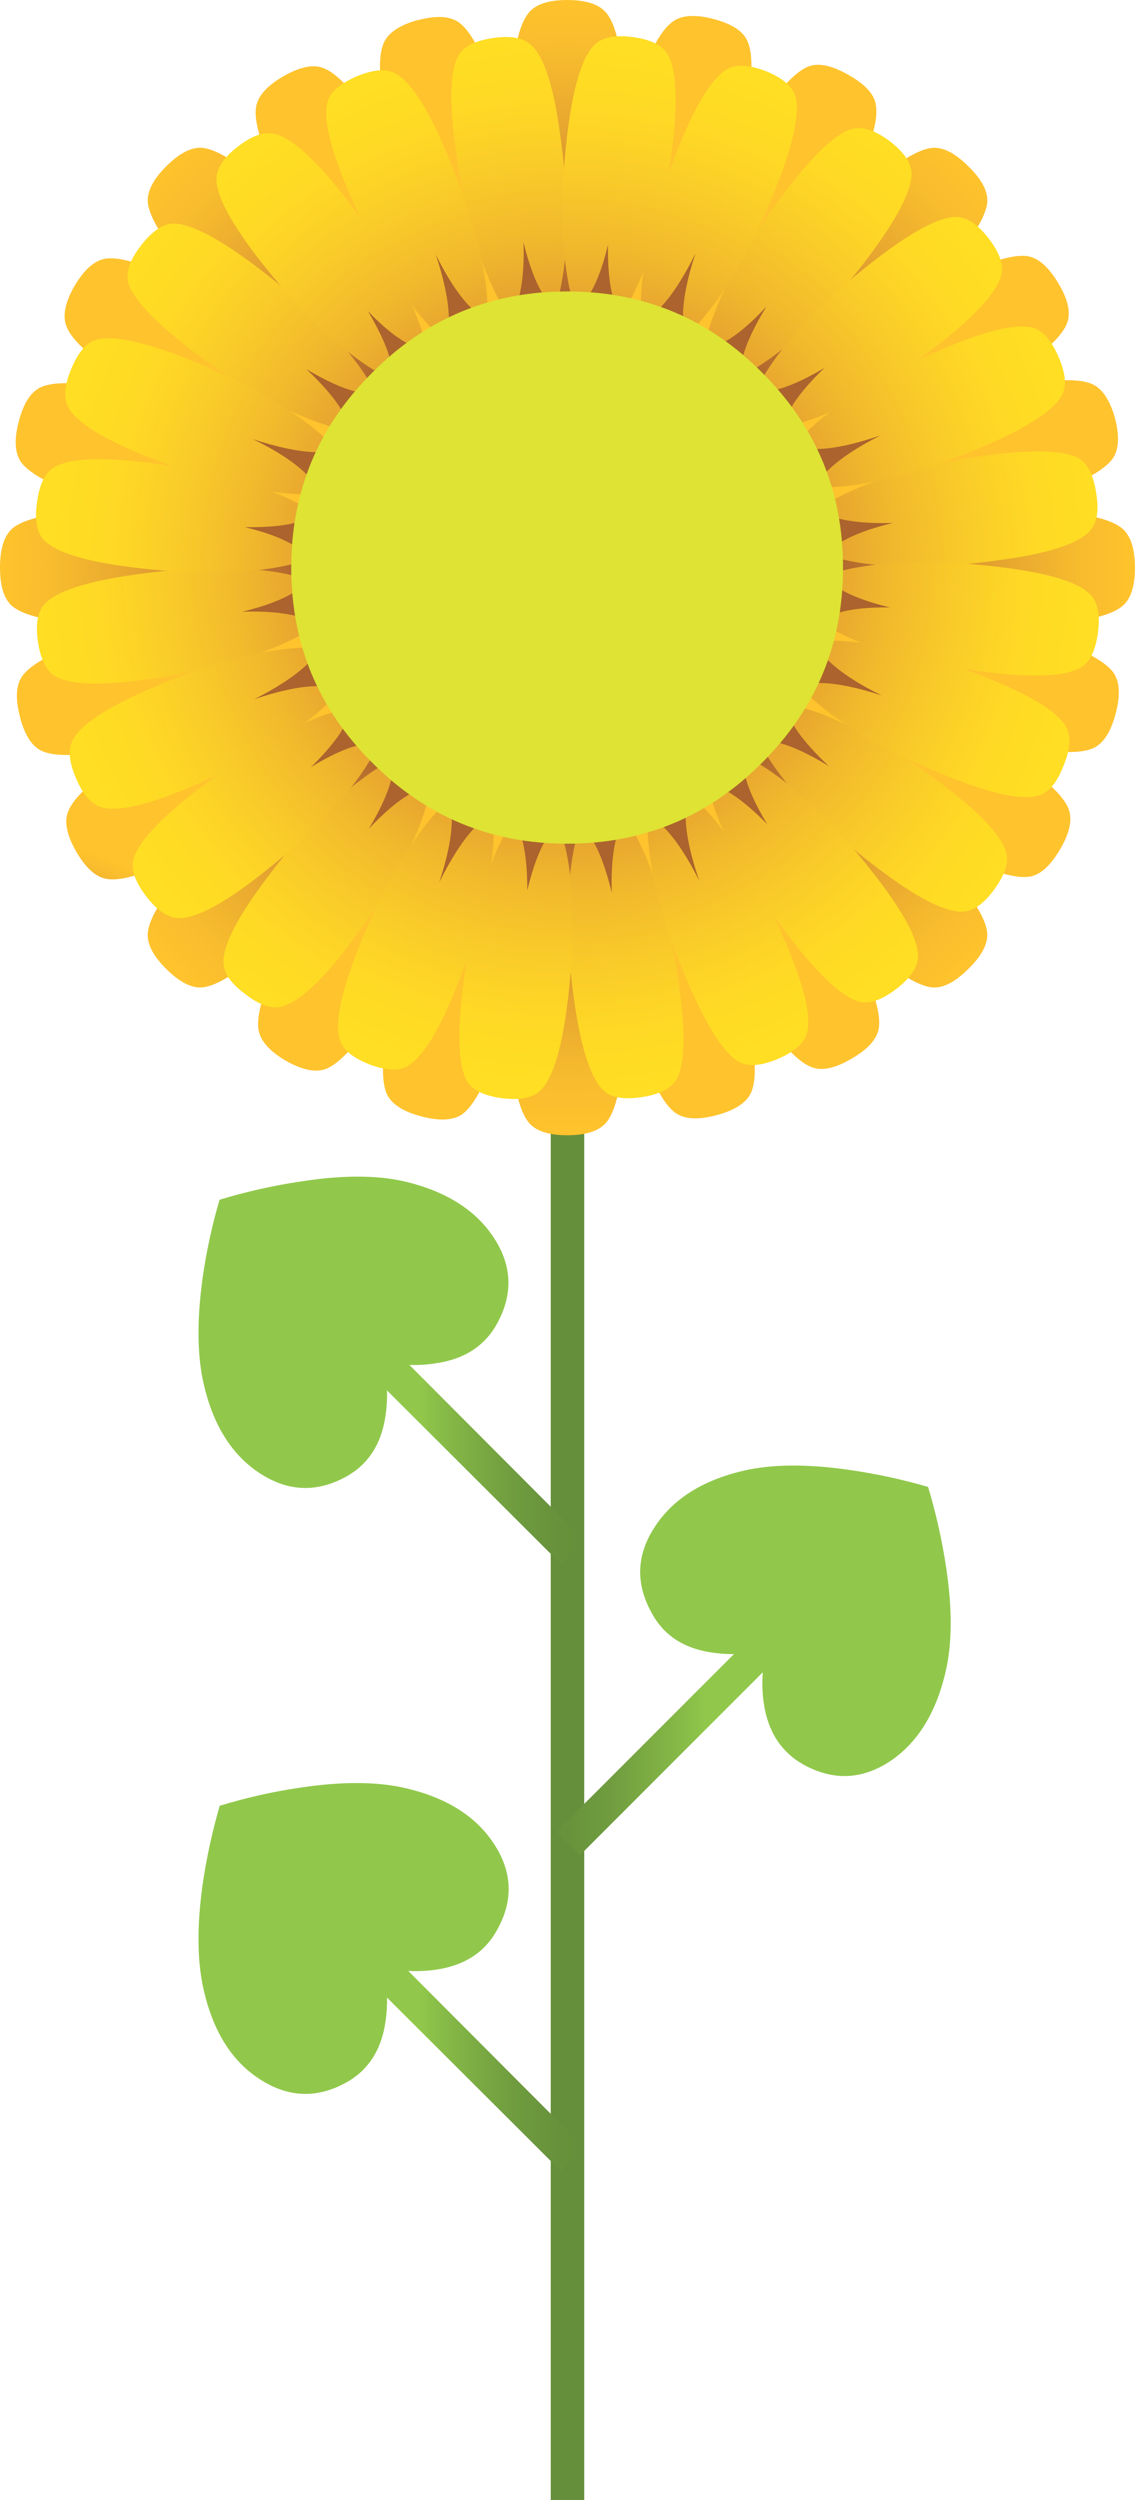 <?xml version="1.0" encoding="iso-8859-1"?>
<!-- Generator: Adobe Illustrator 20.1.0, SVG Export Plug-In . SVG Version: 6.00 Build 0)  -->
<svg version="1.0" id="Layer_1" xmlns="http://www.w3.org/2000/svg" xmlns:xlink="http://www.w3.org/1999/xlink" x="0px" y="0px"
	 viewBox="0 0 389.71 857.85" enable-background="new 0 0 389.71 857.85" xml:space="preserve">
<title>love_0030</title>
<path fill="#668F3B" d="M200.6,244.36h-11.5v613.49h11.5V244.36z"/>
<linearGradient id="SVGID_1_" gradientUnits="userSpaceOnUse" x1="739.36" y1="938.767" x2="761.29" y2="938.767" gradientTransform="matrix(3.43 0 0 3.43 -2412.31 -2721.03)">
	<stop  offset="0.28" style="stop-color:#91C84B"/>
	<stop  offset="0.32" style="stop-color:#8CC149"/>
	<stop  offset="0.52" style="stop-color:#7CAC43"/>
	<stop  offset="0.7" style="stop-color:#709C3F"/>
	<stop  offset="0.87" style="stop-color:#68933C"/>
	<stop  offset="1" style="stop-color:#668F3B"/>
</linearGradient>
<path fill="url(#SVGID_1_)" d="M133.51,461.27l-8.24,8.24l67.27,67.1l8.07-8.07L133.51,461.27z"/>
<linearGradient id="SVGID_2_" gradientUnits="userSpaceOnUse" x1="780.25" y1="967.959" x2="757.4" y2="967.959" gradientTransform="matrix(3.43 0 0 3.43 -2412.31 -2721.03)">
	<stop  offset="0.28" style="stop-color:#91C84B"/>
	<stop  offset="0.32" style="stop-color:#8CC149"/>
	<stop  offset="0.52" style="stop-color:#7CAC43"/>
	<stop  offset="0.7" style="stop-color:#709C3F"/>
	<stop  offset="0.87" style="stop-color:#68933C"/>
	<stop  offset="1" style="stop-color:#668F3B"/>
</linearGradient>
<path fill="url(#SVGID_2_)" d="M258.09,561.49L191,628.58l8.07,8.07l67.1-67.1L258.09,561.49z"/>
<linearGradient id="SVGID_3_" gradientUnits="userSpaceOnUse" x1="739.36" y1="999.504" x2="761.29" y2="999.504" gradientTransform="matrix(3.43 0 0 3.43 -2412.31 -2721.03)">
	<stop  offset="0.28" style="stop-color:#91C84B"/>
	<stop  offset="0.32" style="stop-color:#8CC149"/>
	<stop  offset="0.52" style="stop-color:#7CAC43"/>
	<stop  offset="0.7" style="stop-color:#709C3F"/>
	<stop  offset="0.87" style="stop-color:#68933C"/>
	<stop  offset="1" style="stop-color:#668F3B"/>
</linearGradient>
<path fill="url(#SVGID_3_)" d="M133.51,669.6l-8.24,8.24l67.27,67.1l8.07-8.07L133.51,669.6z"/>
<path fill="#91C84B" d="M138.66,405.33c-9.727-2.173-21.727-2.117-36,0.17c-9.232,1.392-18.349,3.458-27.28,6.18
	c-2.627,8.95-4.593,18.081-5.88,27.32c-1.947,14.413-1.777,26.483,0.51,36.21c3.333,14.187,9.853,24.37,19.56,30.55
	s19.603,6.41,29.69,0.69c7.553-4.347,11.957-11.497,13.21-21.45c0.81-5.959,0.471-12.019-1-17.85c5.852,1.366,11.91,1.6,17.85,0.69
	c9.953-1.373,17.047-5.893,21.28-13.56c5.607-10.067,5.273-19.907-1-29.52C163.327,415.147,153.013,408.67,138.66,405.33z"/>
<path fill="#91C84B" d="M69.5,647.12c-1.947,14.3-1.777,26.3,0.51,36c3.333,14.3,9.853,24.483,19.56,30.55
	c9.727,6.18,19.623,6.41,29.69,0.69c7.553-4.347,11.957-11.497,13.21-21.45c0.81-5.959,0.471-12.019-1-17.85
	c5.85,1.359,11.897,1.65,17.85,0.86c9.953-1.373,17.047-5.893,21.28-13.56c5.72-10.067,5.387-19.963-1-29.69
	c-6.293-9.607-16.59-16.013-30.89-19.22c-9.727-2.173-21.727-2.173-36,0c-9.237,1.367-18.356,3.433-27.28,6.18
	C72.82,628.645,70.839,637.831,69.5,647.12z"/>
<path fill="#91C84B" d="M291.38,504.34c-14.413-2.06-26.483-1.947-36.21,0.34c-14.187,3.333-24.37,9.853-30.55,19.56
	c-6.18,9.607-6.41,19.447-0.69,29.52c4.233,7.667,11.327,12.13,21.28,13.39c5.953,0.79,12,0.498,17.85-0.86
	c-1.369,5.848-1.661,11.897-0.86,17.85c1.373,9.84,5.893,16.933,13.56,21.28c10.067,5.607,19.907,5.32,29.52-0.86
	c9.607-6.293,16.07-16.59,19.39-30.89c2.287-9.727,2.343-21.727,0.17-36c-1.404-9.289-3.469-18.465-6.18-27.46
	C309.717,507.611,300.601,505.65,291.38,504.34z"/>
<radialGradient id="SVGID_4_" cx="-61.44" cy="488.971" r="56.755" gradientTransform="matrix(3.43 0 0 -3.43 405.59 1871.23)" gradientUnits="userSpaceOnUse">
	<stop  offset="0.47" style="stop-color:#AC632D"/>
	<stop  offset="0.49" style="stop-color:#B36A2E"/>
	<stop  offset="0.64" style="stop-color:#D18C30"/>
	<stop  offset="0.78" style="stop-color:#E8A82F"/>
	<stop  offset="0.9" style="stop-color:#F7BB2E"/>
	<stop  offset="1" style="stop-color:#FFC32D"/>
</radialGradient>
<path fill="url(#SVGID_4_)" d="M208.5,302.37c-3.773-13.5-8.35-20.25-13.73-20.25c-5.26,0-9.78,6.75-13.56,20.25
	s-5.667,29.803-5.66,48.91c0,17.16,1.887,28.313,5.66,33.46c2.287,3.2,6.807,4.8,13.56,4.8c6.753,0,11.33-1.6,13.73-4.8
	c3.773-5.147,5.66-16.3,5.66-33.46C214.16,332.173,212.273,315.87,208.5,302.37 M280.57,261.19c-12.24-6.867-20.24-8.41-24-4.63
	c-3.773,3.66-2.173,11.61,4.8,23.85c6.867,12.24,17.05,25.11,30.55,38.61c12.127,12.127,21.337,18.703,27.63,19.73
	c3.887,0.573,8.22-1.543,13-6.35c4.807-4.667,6.923-8.957,6.35-12.87c-1.027-6.293-7.603-15.503-19.73-27.63
	c-13.5-13.5-26.37-23.74-38.61-30.72 M384.91,181c-5.147-3.773-16.3-5.66-33.46-5.66c-19.107,0-35.467,1.887-49.08,5.66
	c-13.5,3.773-20.25,8.35-20.25,13.73c0,5.26,6.75,9.78,20.25,13.56c13.613,3.807,29.97,5.71,49.07,5.71
	c17.16,0,28.313-1.887,33.46-5.66c3.2-2.287,4.8-6.807,4.8-13.56C389.7,188.027,388.103,183.433,384.91,181 M332.57,57.14
	c-4.807-4.807-9.14-6.923-13-6.35c-6.293,1.027-15.503,7.603-27.63,19.73c-13.5,13.5-23.683,26.37-30.55,38.61
	c-6.98,12.24-8.58,20.19-4.8,23.85c3.78,3.66,11.78,2.06,24-4.8c12.24-6.867,25.11-17.05,38.61-30.55
	C331.313,85.51,337.887,76.3,338.92,70c0.573-3.887-1.543-8.177-6.35-12.87 M133,256.55c-3.773-3.773-11.773-2.23-24,4.63
	c-12.147,6.98-25.027,17.22-38.64,30.72c-12,12-18.52,21.21-19.56,27.63c-0.573,3.887,1.493,8.177,6.2,12.87
	c4.807,4.807,9.14,6.923,13,6.35c6.3-1.033,15.513-7.617,27.64-19.75c13.5-13.387,23.74-26.257,30.72-38.61
	C135.227,268.13,136.773,260.183,133,256.55 M87.17,181c-13.613-3.773-29.973-5.66-49.08-5.66c-17.16,0-28.313,1.887-33.46,5.66
	C1.543,183.433,0,188.023,0,194.77s1.543,11.267,4.63,13.56C9.783,212.11,20.94,214,38.1,214c19.107,0,35.467-1.887,49.08-5.66
	c13.5-3.66,20.25-8.18,20.25-13.56S100.677,184.807,87.17,181 M128.35,109.1c-6.973-12.327-17.21-25.183-30.71-38.57
	C85.513,58.403,76.3,51.823,70,50.79c-3.887-0.573-8.22,1.543-13,6.35c-4.667,4.667-6.727,8.957-6.18,12.87
	c1.027,6.407,7.547,15.617,19.56,27.63c13.487,13.5,26.36,23.683,38.62,30.55s20.26,8.467,24,4.8c3.773-3.66,2.23-11.61-4.63-23.85
	 M208.5,4.8c-2.407-3.2-6.983-4.8-13.73-4.8c-6.747,0-11.267,1.6-13.56,4.8c-3.773,5.147-5.66,16.3-5.66,33.46
	c0,19.107,1.887,35.41,5.66,48.91c3.773,13.5,8.293,20.25,13.56,20.25c5.38,0,9.957-6.75,13.73-20.25s5.66-29.803,5.66-48.91
	C214.16,21.107,212.273,9.953,208.5,4.8z"/>
<radialGradient id="SVGID_5_" cx="16.46" cy="512.35" r="55.25" gradientTransform="matrix(1 0 0 -1 0 858)" gradientUnits="userSpaceOnUse">
	<stop  offset="0.47" style="stop-color:#AC632D"/>
	<stop  offset="0.49" style="stop-color:#B36A2E"/>
	<stop  offset="0.64" style="stop-color:#D18C30"/>
	<stop  offset="0.78" style="stop-color:#E8A82F"/>
	<stop  offset="0.9" style="stop-color:#F7BB2E"/>
	<stop  offset="1" style="stop-color:#FFC32D"/>
</radialGradient>
<path fill="url(#SVGID_5_)" d="M260.49,281.09c-9.953-9.84-17.287-13.443-22-10.81c-4.573,2.633-5.087,10.757-1.54,24.37
	c3.547,13.727,10.123,28.827,19.73,45.3c8.58,14.873,15.787,23.567,21.62,26.08c3.547,1.6,8.237,0.683,14.07-2.75
	c5.947-3.433,9.093-7.1,9.44-11c0.667-6.293-3.28-16.877-11.84-31.75c-9.607-16.587-19.447-29.743-29.52-39.47 M279.15,217.22
	c-1.373,5.147,4.003,11.267,16.13,18.36c12.127,7.093,27.4,13.093,45.82,18c16.6,4.493,27.9,5.597,33.9,3.31
	c3.66-1.487,6.35-5.487,8.07-12c1.72-6.513,1.387-11.317-1-14.41c-4-4.92-14.297-9.61-30.89-14.07c-18.42-4.92-34.667-7.253-48.74-7
	c-14.073,0.113-21.797,2.743-23.17,7.89 M352.47,87.86c-6.293-0.667-16.877,3.28-31.75,11.84c-16.587,9.613-29.74,19.38-39.46,29.3
	c-9.84,10-13.443,17.28-10.81,21.84c2.633,4.667,10.757,5.24,24.37,1.72c13.5-3.547,28.543-10.123,45.13-19.73
	c14.867-8.553,23.617-15.707,26.25-21.46c1.6-3.66,0.683-8.35-2.75-14.07c-3.433-5.833-7.1-8.98-11-9.44 M153.93,295.16
	c-7.093,12.127-13.093,27.46-18,46c-4.473,16.56-5.567,27.84-3.28,33.84c1.487,3.66,5.487,6.35,12,8.07
	c6.513,1.72,11.317,1.387,14.41-1c4.92-4,9.61-14.297,14.07-30.89c4.92-18.533,7.253-34.837,7-48.91
	c-0.087-14.12-2.7-21.877-7.84-23.27c-5.147-1.26-11.267,4.117-18.36,16.13 M108.46,260.29c9.84-9.953,13.443-17.217,10.81-21.79
	s-10.757-5.137-24.37-1.69c-13.613,3.547-28.713,10.123-45.3,19.73c-14.873,8.58-23.567,15.787-26.08,21.62
	c-1.6,3.547-0.683,8.293,2.75,14.24c3.433,5.833,7.1,8.923,11,9.27c6.293,0.667,16.877-3.28,31.75-11.84
	c16.473-9.607,29.63-19.447,39.47-29.52 M87.35,180c13.96-0.113,21.627-2.743,23-7.89c1.373-5.033-3.96-11.153-16-18.36
	c-12.24-7.093-27.573-13.093-46-18c-16.587-4.347-27.857-5.377-33.81-3.09c-3.66,1.373-6.35,5.32-8.07,11.84s-1.387,11.323,1,14.41
	c4,4.92,14.297,9.61,30.89,14.07c18.533,4.92,34.837,7.253,48.91,7 M97.13,26.26c-5.833,3.433-8.923,7.1-9.27,11
	C87.173,43.54,91.12,54.12,99.7,69c9.493,16.58,19.26,29.787,29.3,39.62c9.953,9.727,17.287,13.273,22,10.64
	c4.713-2.633,5.287-10.757,1.72-24.37c-3.54-13.607-10.113-28.707-19.72-45.3c-8.58-14.873-15.787-23.567-21.62-26.08
	c-3.547-1.6-8.293-0.683-14.24,2.75 M245,6.52c-6.52-1.713-11.323-1.313-14.41,1.2c-5.033,4-9.723,14.297-14.07,30.89
	c-4.92,18.42-7.323,34.667-7.21,48.74c0.113,14.073,2.743,21.797,7.89,23.17c5.147,1.373,11.267-4.003,18.36-16.13
	c7.093-12.127,13.157-27.46,18.19-46c4.347-16.587,5.377-27.857,3.09-33.81C255.5,10.92,251.553,8.233,245,6.52z"/>
<radialGradient id="SVGID_6_" cx="16.48" cy="512.35" r="55.16" gradientTransform="matrix(1 0 0 -1 0 858)" gradientUnits="userSpaceOnUse">
	<stop  offset="0.47" style="stop-color:#AC632D"/>
	<stop  offset="0.49" style="stop-color:#B36A2E"/>
	<stop  offset="0.64" style="stop-color:#D18C30"/>
	<stop  offset="0.78" style="stop-color:#E8A82F"/>
	<stop  offset="0.9" style="stop-color:#F7BB2E"/>
	<stop  offset="1" style="stop-color:#FFC32D"/>
</radialGradient>
<path fill="url(#SVGID_6_)" d="M236.3,295c-7.207-12.127-13.383-17.46-18.53-16c-5.18,1.393-7.77,9.123-7.77,23.19
	c-0.113,13.96,2.347,30.207,7.38,48.74c4.573,16.587,9.32,26.827,14.24,30.72c3.087,2.4,7.89,2.733,14.41,1
	c6.52-1.733,10.52-4.423,12-8.07c2.287-5.947,1.143-17.217-3.43-33.81C249.607,322.257,243.507,307,236.3,295 M295,236.3
	c-13.613-3.433-21.737-2.86-24.37,1.72c-2.52,4.573,1.147,11.907,11,22c9.84,9.953,23.053,19.677,39.64,29.17
	c14.873,8.467,25.513,12.357,31.92,11.67c3.773-0.46,7.377-3.607,10.81-9.44c3.433-5.833,4.35-10.58,2.75-14.24
	c-2.633-5.833-11.387-12.983-26.26-21.45C323.883,246.21,308.72,239.733,295,236.3 M374.62,131.62
	c-5.947-2.287-17.217-1.2-33.81,3.26c-18.42,5.033-33.693,11.153-45.82,18.36c-12,7.207-17.333,13.327-16,18.36
	c1.487,5.147,9.21,7.777,23.17,7.89c14.073,0,30.32-2.517,48.74-7.55c16.587-4.46,26.883-9.207,30.89-14.24
	c2.4-3.087,2.733-7.89,1-14.41c-1.833-6.407-4.58-10.297-8.24-11.67 M100.39,321.24C91.81,336.113,87.92,346.7,88.72,353
	c0.46,3.887,3.607,7.553,9.44,11c5.947,3.333,10.693,4.19,14.24,2.57c5.72-2.633,12.87-11.387,21.45-26.26
	c9.493-16.587,15.957-31.687,19.39-45.3c3.547-13.613,2.973-21.737-1.72-24.37c-4.573-2.633-11.907,0.97-22,10.81
	c-9.953,9.84-19.677,23.11-29.17,39.81 M6.86,246.08c1.713,6.52,4.403,10.467,8.07,11.84c6.06,2.287,17.33,1.143,33.81-3.43
	c18.42-4.92,33.693-11.04,45.82-18.36c12-7.207,17.333-13.327,16-18.36c-1.373-5.147-9.097-7.777-23.17-7.89
	c-14.073,0-30.32,2.517-48.74,7.55c-16.5,4.453-26.753,9.197-30.76,14.23c-2.4,3.087-2.733,7.89-1,14.41 M36.55,88.72
	c-3.887,0.46-7.553,3.607-11,9.44c-3.333,5.833-4.19,10.58-2.57,14.24c2.633,5.833,11.387,12.927,26.26,21.28
	c16.587,9.493,31.687,15.957,45.3,19.39c13.613,3.547,21.737,2.973,24.37-1.72c2.633-4.573-0.97-11.837-10.81-21.79
	s-23.107-19.677-39.8-29.17C53.433,91.923,42.85,88.033,36.55,88.72 M143.46,6.86c-6.52,1.833-10.467,4.58-11.84,8.24
	c-2.287,5.833-1.2,17.043,3.26,33.63c5.033,18.533,11.153,33.807,18.36,45.82c7.207,12.127,13.383,17.46,18.53,16
	c5.147-1.373,7.777-9.097,7.89-23.17c0-14.073-2.517-30.32-7.55-48.74c-4.573-16.587-9.32-26.827-14.24-30.72
	c-3.087-2.4-7.89-2.733-14.41-1 M291.38,25.74c-5.947-3.433-10.693-4.35-14.24-2.75c-5.72,2.633-12.87,11.387-21.45,26.26
	c-9.493,16.7-15.9,31.857-19.22,45.47c-3.433,13.613-2.86,21.68,1.72,24.2c4.573,2.633,11.907-0.97,22-10.81
	c9.84-9.84,19.507-23.053,29-39.64c8.54-14.873,12.417-25.513,11.63-31.92C300.48,32.663,297.333,29.06,291.38,25.74z"/>
<radialGradient id="SVGID_7_" cx="-40.959" cy="501.563" r="53.398" gradientTransform="matrix(3.397 -0.474 -0.474 -3.397 571.713 1878.52)" gradientUnits="userSpaceOnUse">
	<stop  offset="0.28" style="stop-color:#D27632"/>
	<stop  offset="0.33" style="stop-color:#D68032"/>
	<stop  offset="0.47" style="stop-color:#E49D30"/>
	<stop  offset="0.61" style="stop-color:#F0B82D"/>
	<stop  offset="0.75" style="stop-color:#F9CB29"/>
	<stop  offset="0.88" style="stop-color:#FFD925"/>
	<stop  offset="1" style="stop-color:#FFDE23"/>
</radialGradient>
<path fill="url(#SVGID_7_)" d="M221.54,293.44c-5.26-12.24-10.35-18.017-15.27-17.33c-5.033,0.8-8.407,7.72-10.12,20.76
	c-1.833,13.153-1.5,28.653,1,46.5c2.287,16,5.547,26.183,9.78,30.55c2.52,2.633,6.923,3.49,13.21,2.57
	c6.287-0.92,10.347-2.98,12.18-6.18c2.86-5.26,3.147-15.9,0.86-31.92c-2.52-17.847-6.41-32.847-11.67-45 M283.46,245.51
	c-12.353-4.807-20.02-5.263-23-1.37c-2.973,4.04-0.46,11.327,7.54,21.86s19.21,21.23,33.63,32.09
	c12.847,9.713,22.303,14.627,28.37,14.74c3.773,0.113,7.55-2.403,11.33-7.55c3.78-5.147,5.153-9.437,4.12-12.87
	c-1.713-5.833-9.047-13.613-22-23.34c-14.3-10.753-27.633-18.59-40-23.51 M370.28,157.18c-5.26-2.747-15.9-3.033-31.92-0.86
	c-17.847,2.52-32.847,6.41-45,11.67c-12.153,5.26-17.873,10.35-17.16,15.27c0.667,4.92,7.587,8.293,20.76,10.12
	c13.04,1.713,28.483,1.313,46.33-1.2c16.133-2.173,26.317-5.377,30.55-9.61c2.747-2.633,3.603-7.037,2.57-13.21
	c-0.913-6.293-2.973-10.353-6.18-12.18 M313,59.72c0-3.66-2.517-7.437-7.55-11.33c-5.147-3.773-9.48-5.147-13-4.12
	c-5.72,1.713-13.443,9.047-23.17,22c-10.867,14.3-18.703,27.633-23.51,40c-4.92,12.24-5.377,19.847-1.37,22.82
	c4.007,2.973,11.27,0.513,21.79-7.38c10.527-8,21.223-19.21,32.09-33.63C307.98,75.12,312.887,65.667,313,59.72 M145.18,260.32
	c-4-2.973-11.207-0.457-21.62,7.55c-10.667,8-21.363,19.21-32.09,33.63c-9.727,12.933-14.647,22.373-14.76,28.32
	c-0.113,3.773,2.403,7.55,7.55,11.33c5.033,3.887,9.323,5.26,12.87,4.12c5.833-1.713,13.613-8.977,23.34-21.79
	c10.867-14.413,18.703-27.747,23.51-40c4.807-12.353,5.207-20.077,1.2-23.17 M15.79,206.78c-2.747,2.52-3.677,6.927-2.79,13.22
	s2.947,10.353,6.18,12.18c5.26,2.86,15.9,3.147,31.92,0.86c17.847-2.52,32.847-6.41,45-11.67s17.873-10.35,17.16-15.27
	c-0.667-4.92-7.53-8.293-20.59-10.12c-13.153-1.713-28.653-1.313-46.5,1.2c-16,2.287-26.123,5.49-30.37,9.61 M59.72,76.71
	c-3.66,0-7.437,2.517-11.33,7.55c-3.893,5.033-5.323,9.367-4.29,13c1.833,5.607,9.167,13.33,22,23.17
	c14.413,10.753,27.747,18.533,40,23.34c12.353,4.807,20.02,5.263,23,1.37c3.087-4,0.627-11.207-7.38-21.62S102.473,102.42,88,91.46
	C75.093,81.74,65.667,76.823,59.72,76.71 M182.72,15.79c-2.633-2.747-7.093-3.663-13.38-2.75s-10.287,2.973-12,6.18
	c-2.86,5.26-3.147,15.957-0.86,32.09c2.513,17.847,6.403,32.847,11.67,45c5.267,12.153,10.357,17.873,15.27,17.16
	c4.92-0.667,8.293-7.587,10.12-20.76c1.713-13.153,1.313-28.653-1.2-46.5c-2.153-16.047-5.347-26.187-9.58-30.42L182.72,15.79z"/>
<radialGradient id="SVGID_8_" cx="-40.943" cy="501.563" r="52.013" gradientTransform="matrix(3.397 -0.474 -0.474 -3.397 571.743 1878.51)" gradientUnits="userSpaceOnUse">
	<stop  offset="0.28" style="stop-color:#D27632"/>
	<stop  offset="0.33" style="stop-color:#D68032"/>
	<stop  offset="0.47" style="stop-color:#E49D30"/>
	<stop  offset="0.61" style="stop-color:#F0B82D"/>
	<stop  offset="0.75" style="stop-color:#F9CB29"/>
	<stop  offset="0.88" style="stop-color:#FFD925"/>
	<stop  offset="1" style="stop-color:#FFDE23"/>
</radialGradient>
<path fill="url(#SVGID_8_)" d="M169.72,293.78c-5.033,12.24-8.637,27.283-10.81,45.13c-1.947,16.133-1.49,26.773,1.37,31.92
	c1.833,3.2,5.893,5.2,12.18,6c6.287,0.8,10.75-0.173,13.39-2.92c4.12-4.347,7.15-14.53,9.09-30.55
	c2.173-17.96,2.287-33.46,0.34-46.5c-2.06-13.04-5.55-19.847-10.47-20.42c-4.92-0.667-9.953,5.11-15.1,17.33 M267.35,266.66
	c-10.527-7.893-17.79-10.297-21.79-7.21s-3.427,10.753,1.72,23c5.033,12.353,13.1,25.567,24.2,39.64
	c9.953,12.813,17.79,20.02,23.51,21.62c3.547,0.913,7.837-0.573,12.87-4.46s7.493-7.72,7.38-11.5c-0.227-5.947-5.317-15.28-15.27-28
	c-11.1-14.187-21.967-25.227-32.6-33.12 M327.95,74.43c-5.947,0.227-15.327,5.317-28.14,15.27c-14.187,11.1-25.17,21.91-32.95,32.43
	c-7.893,10.667-10.297,17.93-7.21,21.79c3.087,4,10.753,3.487,23-1.54c12.247-5.027,25.46-13.093,39.64-24.2
	c12.667-9.953,19.817-17.79,21.45-23.51c1.027-3.547-0.403-7.837-4.29-12.87c-3.887-5.033-7.72-7.493-11.5-7.38 M343.55,194.6
	c-17.847-2.173-33.347-2.287-46.5-0.34s-20.017,5.437-20.59,10.47c-0.573,4.92,5.26,9.953,17.5,15.1
	c12.127,4.92,27.17,8.523,45.13,10.81c16,1.947,26.64,1.433,31.92-1.54c3.2-1.833,5.2-5.893,6-12.18s-0.173-10.69-2.92-13.21
	c-4.347-4.12-14.53-7.153-30.55-9.1 M122.7,267.36c7.893-10.753,10.297-18.087,7.21-22c-3.087-3.913-10.753-3.34-23,1.72
	c-12.127,5.033-25.283,13.1-39.47,24.2c-12.813,9.953-20.02,17.79-21.62,23.51c-0.913,3.547,0.573,7.837,4.46,12.87
	s7.72,7.493,11.5,7.38c5.947-0.113,15.28-5.147,28-15.1c14.187-11.213,25.17-22.08,32.95-32.6 M50.62,158.73
	c-16.133-1.947-26.773-1.433-31.92,1.54c-3.2,1.833-5.2,5.893-6,12.18c-0.913,6.293,0.003,10.697,2.75,13.21
	c4.347,4.12,14.587,7.153,30.72,9.1c17.847,2.173,33.29,2.287,46.33,0.34c13.153-1.947,20.017-5.437,20.59-10.47
	c0.573-4.92-5.203-9.897-17.33-14.93c-12.24-5.033-27.283-8.7-45.13-11 M142.44,107.05c-5.033-12.24-13.1-25.453-24.2-39.64
	C108.287,54.73,100.39,47.593,94.55,46c-3.547-1.027-7.837,0.403-12.87,4.29c-5.033,3.887-7.493,7.717-7.38,11.49
	c0.227,5.947,5.317,15.28,15.27,28c11.1,14.187,22.027,25.227,32.78,33.12c10.527,7.78,17.79,10.113,21.79,7
	c4-2.973,3.427-10.58-1.72-22.82 M217.08,12.7c-6.293-0.8-10.697,0.173-13.21,2.92c-4.12,4.347-7.153,14.53-9.1,30.55
	c-2.173,17.96-2.287,33.46-0.34,46.5c1.833,13.04,5.267,19.903,10.3,20.59c4.92,0.573,9.953-5.26,15.1-17.5s8.813-27.283,11-45.13
	c1.947-16.133,1.433-26.773-1.54-31.92C227.443,15.503,223.373,13.5,217.08,12.7z"/>
<radialGradient id="SVGID_9_" cx="-40.98" cy="501.553" r="51.961" gradientTransform="matrix(3.397 -0.474 -0.474 -3.397 571.853 1878.46)" gradientUnits="userSpaceOnUse">
	<stop  offset="0.28" style="stop-color:#D27632"/>
	<stop  offset="0.33" style="stop-color:#D68032"/>
	<stop  offset="0.47" style="stop-color:#E49D30"/>
	<stop  offset="0.61" style="stop-color:#F0B82D"/>
	<stop  offset="0.75" style="stop-color:#F9CB29"/>
	<stop  offset="0.88" style="stop-color:#FFD925"/>
	<stop  offset="1" style="stop-color:#FFDE23"/>
</radialGradient>
<path fill="url(#SVGID_9_)" d="M269.59,323.13c-6.98-16.587-14.647-30.03-23-40.33c-8.24-10.293-14.703-14.47-19.39-12.53
	c-4.573,1.947-5.947,9.497-4.12,22.65c1.713,13.153,6.117,27.97,13.21,44.45c6.407,14.873,12.183,23.853,17.33,26.94
	c3.087,1.833,7.607,1.5,13.56-1c5.833-2.52,9.167-5.553,10-9.1c1.373-5.833-1.143-16.187-7.55-31.06 M293.83,220.36
	c-13.153-1.487-20.647,0.113-22.48,4.8c-1.833,4.687,2.457,11.02,12.87,19c10.527,8.12,24.193,15.5,41,22.14
	c14.987,6.06,25.397,8.29,31.23,6.69c3.547-0.913,6.463-4.347,8.75-10.3c2.4-5.833,2.63-10.353,0.69-13.56
	c-3.207-5.147-12.3-10.697-27.28-16.65c-16.7-6.667-31.63-10.727-44.79-12.18 M354.36,112.4c-5.833-1.373-16.187,1.143-31.06,7.55
	c-16.473,6.98-29.917,14.647-40.33,23c-10.293,8.24-14.47,14.647-12.53,19.22s9.49,6.003,22.65,4.29
	c13.04-1.713,27.857-6.117,44.45-13.21c14.873-6.407,23.853-12.183,26.94-17.33c1.833-3.2,1.5-7.663-1-13.39
	c-2.52-5.947-5.553-9.32-9.1-10.12 M123.21,325c-5.947,14.987-8.177,25.397-6.69,31.23c0.8,3.547,4.173,6.52,10.12,8.92
	c5.947,2.287,10.467,2.457,13.56,0.51c5.147-3.2,10.697-12.293,16.65-27.28c6.767-16.8,10.817-31.723,12.15-44.77
	c1.487-13.153-0.113-20.647-4.8-22.48c-4.573-1.833-10.867,2.5-18.88,13S129.937,308.253,123.21,325 M119.26,227.19
	c-2.06-4.573-9.667-6.003-22.82-4.29c-13.04,1.727-27.853,6.137-44.44,13.23c-14.873,6.407-23.797,12.183-26.77,17.33
	c-1.947,3.2-1.66,7.72,0.86,13.56c2.513,5.947,5.603,9.32,9.27,10.12c5.833,1.373,16.187-1.143,31.06-7.55
	c16.587-7.093,30.03-14.817,40.33-23.17c10.293-8.24,14.47-14.647,12.53-19.22 M24.37,126.81c-2.4,5.833-2.63,10.297-0.69,13.39
	c3.2,5.147,12.293,10.697,27.28,16.65c16.82,6.667,31.82,10.727,45,12.18s20.673-0.147,22.48-4.8c1.947-4.667-2.387-11-13-19
	c-10.527-8-24.14-15.333-40.84-22c-15.067-5.96-25.503-8.197-31.31-6.71c-3.547,0.913-6.52,4.347-8.92,10.3 M120,66.41
	c7.093,16.587,14.76,30.03,23,40.33c8.353,10.293,14.817,14.47,19.39,12.53c4.573-1.94,6.003-9.49,4.29-22.65
	c-1.867-13.08-6.347-27.897-13.44-44.45c-6.293-14.873-12.013-23.797-17.16-26.77c-3.2-1.947-7.777-1.66-13.73,0.86
	c-5.833,2.52-9.167,5.553-10,9.1C111.01,41.187,113.56,51.537,120,66.41 M262.95,24.41c-5.947-2.287-10.467-2.457-13.56-0.51
	c-5.147,3.2-10.697,12.293-16.65,27.28c-6.667,16.7-10.727,31.63-12.18,44.79c-1.453,13.16,0.147,20.653,4.8,22.48
	c4.667,1.947,11-2.387,19-13c8-10.527,15.333-24.14,22-40.84c5.947-14.987,8.233-25.397,6.86-31.23
	c-0.933-3.587-4.373-6.59-10.32-9.01L262.95,24.41z"/>
<path fill="#AC632D" d="M149.64,87.35c2.747,8.353,4.233,15.333,4.46,20.94c0.227,5.833-0.973,9.55-3.6,11.15
	c-2.4,1.487-5.773,1.03-10.12-1.37c-4.253-2.18-8.947-5.957-14.08-11.33c8.12,13.613,10.237,22.367,6.35,26.26
	c-2.06,2.06-5.55,2.517-10.47,1.37c-4.667-1.147-10.333-3.72-17-7.72c11.9,11.213,16.477,19.393,13.73,24.54
	c-1.6,2.747-5.317,4.063-11.15,3.95c-5.607-0.227-12.587-1.713-20.94-4.46c8,3.887,14,7.777,18,11.67c4.233,4,5.95,7.49,5.15,10.47
	c-1.373,5.607-10.01,8.297-25.91,8.07c7.207,1.713,12.873,3.83,17,6.35s6.187,5.15,6.18,7.89c0,2.86-2.173,5.607-6.52,8.24
	c-4.12,2.52-9.953,4.693-17.5,6.52c7.667-0.227,13.9,0.287,18.7,1.54c4.807,1.373,7.61,3.433,8.41,6.18
	c0.8,2.973-0.867,6.463-5,10.47c-4.12,3.887-10.12,7.833-18,11.84c8.467-2.86,15.447-4.347,20.94-4.46c5.833-0.227,9.5,0.973,11,3.6
	c2.973,5.033-1.203,13.1-12.53,24.2c6.293-3.887,11.727-6.403,16.3-7.55c4.807-1.147,8.18-0.747,10.12,1.2
	c2.06,2.06,2.46,5.55,1.2,10.47c-1.147,4.667-3.72,10.333-7.72,17c5.26-5.607,10.007-9.607,14.24-12
	c4.46-2.52,7.95-3.093,10.47-1.72c2.747,1.6,4.007,5.317,3.78,11.15c-0.087,5.46-1.517,12.427-4.29,20.9c4-8,7.833-14,11.5-18
	c4-4.347,7.49-6.12,10.47-5.32c5.493,1.6,8.24,10.293,8.24,26.08c3.773-15.447,8.52-23.17,14.24-23.17c5.947,0,10.867,8,14.76,24
	c-0.227-7.667,0.287-13.9,1.54-18.7c1.373-4.807,3.433-7.61,6.18-8.41c3.087-0.8,6.577,0.867,10.47,5c3.887,4,7.833,10,11.84,18
	c-2.86-8.353-4.403-15.333-4.63-20.94c-0.227-5.833,1.033-9.55,3.78-11.15c4.92-2.86,12.987,1.373,24.2,12.7
	c-3.887-6.407-6.403-11.897-7.55-16.47c-1.26-4.667-0.86-8,1.2-10c4.12-4.233,13.273-2.06,27.46,6.52
	c-12-11.333-16.577-19.57-13.73-24.71c1.487-2.747,5.153-4.007,11-3.78c5.607,0.113,12.587,1.543,20.94,4.29
	c-7.893-3.887-13.893-7.777-18-11.67c-4.233-3.887-5.95-7.32-5.15-10.3c0.667-2.747,3.357-4.863,8.07-6.35
	c4.46-1.373,10.41-2.003,17.85-1.89c-15.213-3.773-22.937-8.52-23.17-14.24c0-2.86,2.173-5.607,6.52-8.24
	c4.233-2.52,10.127-4.693,17.68-6.52c-7.78,0.227-14.013-0.287-18.7-1.54c-4.807-1.373-7.61-3.433-8.41-6.18
	c-0.8-2.973,0.867-6.463,5-10.47c4-3.887,9.95-7.833,17.85-11.84c-8.353,2.86-15.273,4.403-20.76,4.63
	c-5.833,0.113-9.55-1.147-11.15-3.78c-2.973-5.033,1.26-13.033,12.7-24c-13.613,8-22.48,10.06-26.6,6.18
	c-4.12-4.12-1.89-13.213,6.69-27.28c-5.26,5.72-10.063,9.78-14.41,12.18c-4.46,2.52-7.893,3.033-10.3,1.54
	c-2.747-1.6-4.063-5.267-3.95-11c0.113-5.607,1.543-12.587,4.29-20.94c-3.887,7.893-7.72,13.893-11.5,18
	c-3.887,4.233-7.377,5.95-10.47,5.15c-5.607-1.6-8.297-10.293-8.07-26.08c-1.713,7.207-3.83,12.873-6.35,17
	c-2.52,4.127-5.15,6.187-7.89,6.18c-2.86,0-5.607-2.173-8.24-6.52c-2.52-4.12-4.693-9.953-6.52-17.5
	c0.227,7.667-0.287,13.9-1.54,18.7c-1.487,4.807-3.603,7.61-6.35,8.41c-2.973,0.8-6.463-0.867-10.47-5
	C157.447,101.22,153.527,95.243,149.64,87.35z"/>
<path fill="#DEE334" d="M127.84,127.84C109.28,146.26,100,168.57,100,194.77s9.267,48.51,27.8,66.93
	c18.42,18.533,40.73,27.8,66.93,27.8s48.51-9.267,66.93-27.8c18.533-18.42,27.8-40.73,27.8-66.93s-9.267-48.51-27.8-66.93
	C243.267,109.28,220.97,100,194.77,100S146.26,109.28,127.84,127.84z"/>
</svg>
